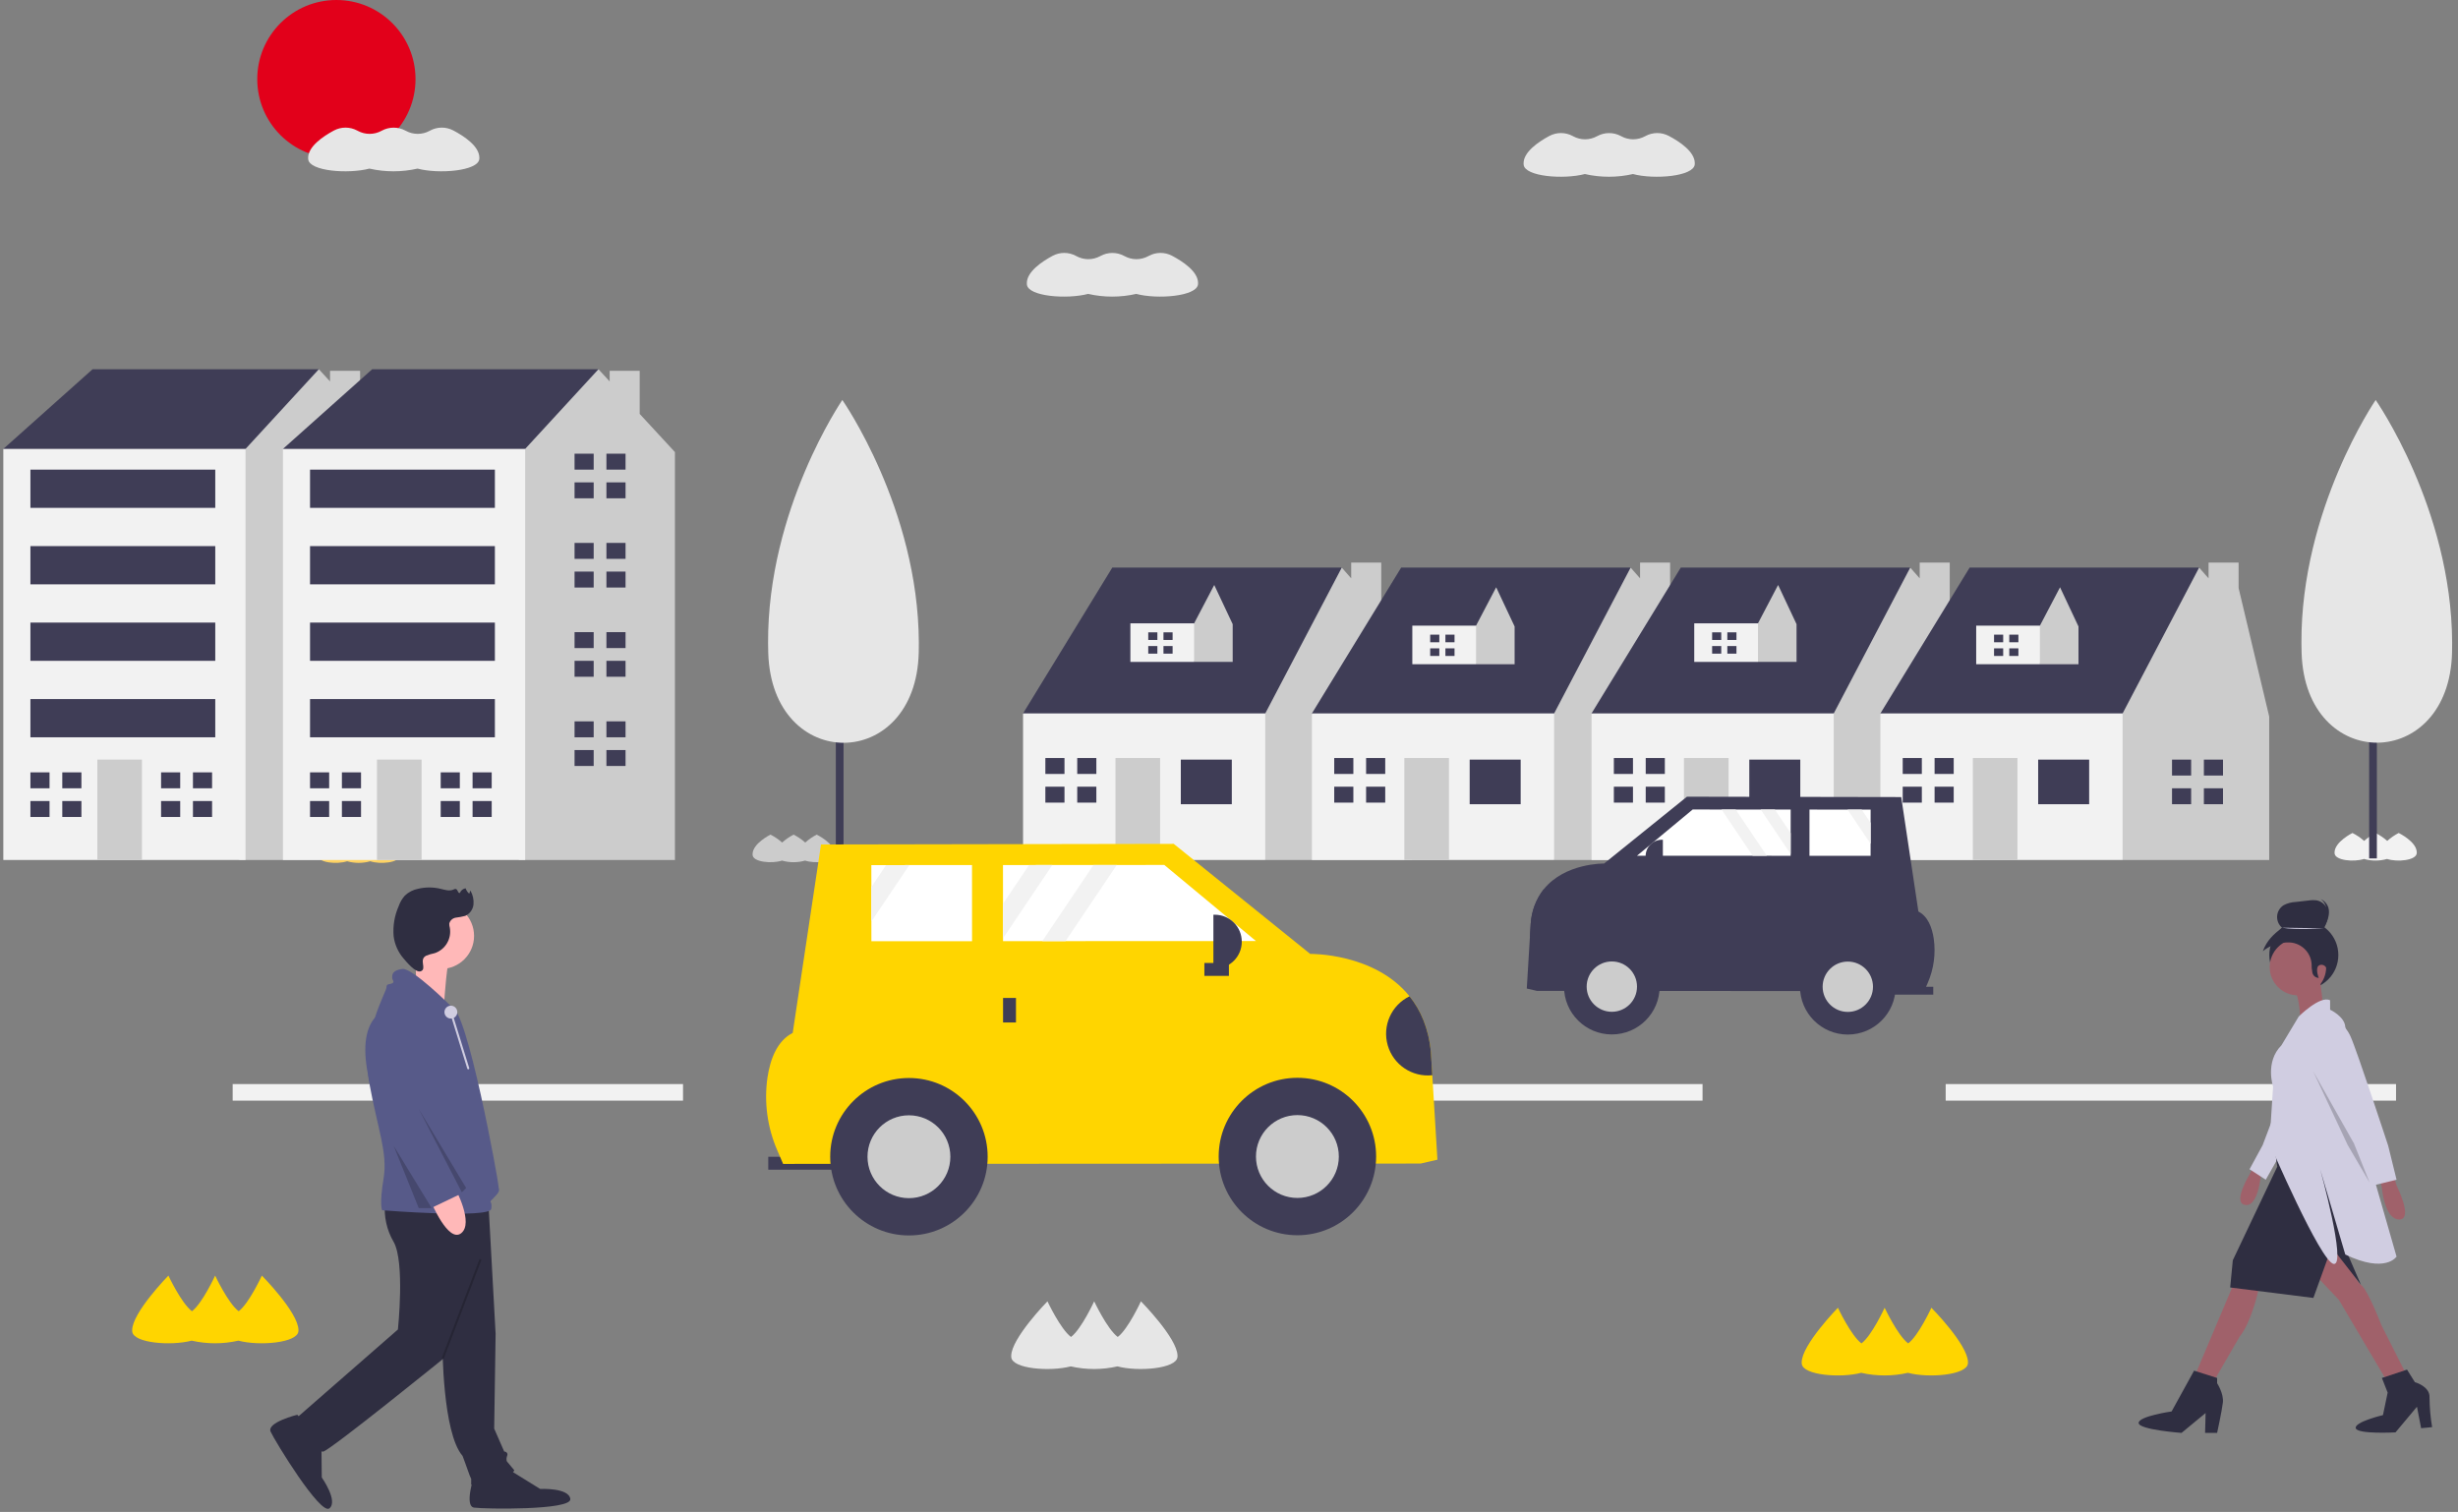 
<svg width="382px" height="235px" viewBox="0 0 382 235" version="1.1" xmlns="http://www.w3.org/2000/svg" xmlns:xlink="http://www.w3.org/1999/xlink">
    <rect x="0" y="0" width="382" height="235" fill="#808080" stroke="none"/>
    <g id="Symbols" stroke="none" stroke-width="1" fill="none" fill-rule="evenodd">
        <g id="Foot" transform="translate(-326, -71)" fill-rule="nonzero">
            <g id="undraw_town_r-6-pc" transform="translate(326.517, 71)">
                <rect id="Rectangle" fill="#F2F2F2" x="35.642" y="168.493" width="69.991" height="2.576"></rect>
                <rect id="Rectangle" fill="#F2F2F2" x="194.086" y="168.493" width="69.991" height="2.576"></rect>
                <rect id="Rectangle" fill="#F2F2F2" x="301.863" y="168.493" width="69.991" height="2.576"></rect>
                <path d="M372.264,129.469 C371.62,129.802 371.022,130.216 370.483,130.7 C369.935,130.213 369.327,129.799 368.673,129.469 C368.029,129.802 367.43,130.216 366.892,130.7 C366.344,130.213 365.735,129.799 365.081,129.469 C365.081,129.469 362.29,130.842 362.297,132.52 C362.297,132.562 362.299,132.604 362.303,132.645 C362.398,133.744 365.285,134.023 366.87,133.506 C368.044,133.841 369.288,133.841 370.462,133.506 C372.04,134.032 374.986,133.73 375.072,132.619 C375.075,132.578 375.076,132.536 375.076,132.494 C375.068,130.816 372.264,129.469 372.264,129.469 Z" id="Path" fill="#F2F2F2"></path>
                <polygon id="Path" fill="#3F3D56" points="2.477 71.754 -2.84217094e-14 69.773 13.868 57.391 49.033 57.391 49.033 68.288 26.25 83.641"></polygon>
                <polygon id="Path" fill="#CCCCCC" points="55.445 64.337 55.445 57.639 50.776 57.639 50.776 59.279 49.033 57.391 37.642 69.773 33.185 72.745 26.273 123.242 36.696 133.665 60.921 133.665 60.921 70.269"></polygon>
                <rect id="Rectangle" fill="#F2F2F2" x="0" y="69.773" width="37.642" height="63.892"></rect>
                <rect id="Rectangle" fill="#CCCCCC" x="14.611" y="118.064" width="6.934" height="15.602"></rect>
                <polygon id="Path" fill="#3F3D56" points="7.182 122.521 7.182 120.045 4.21 120.045 4.21 122.521 6.934 122.521"></polygon>
                <polygon id="Path" fill="#3F3D56" points="6.934 124.502 4.21 124.502 4.21 126.979 7.182 126.979 7.182 124.502"></polygon>
                <rect id="Rectangle" fill="#3F3D56" x="9.163" y="120.045" width="2.972" height="2.476"></rect>
                <rect id="Rectangle" fill="#3F3D56" x="9.163" y="124.503" width="2.972" height="2.476"></rect>
                <polygon id="Path" fill="#3F3D56" points="27.489 122.521 27.489 120.045 24.517 120.045 24.517 122.521 27.241 122.521"></polygon>
                <polygon id="Path" fill="#3F3D56" points="27.241 124.502 24.517 124.502 24.517 126.979 27.489 126.979 27.489 124.502"></polygon>
                <rect id="Rectangle" fill="#3F3D56" x="29.47" y="120.045" width="2.972" height="2.476"></rect>
                <rect id="Rectangle" fill="#3F3D56" x="29.47" y="124.503" width="2.972" height="2.476"></rect>
                <polygon id="Path" fill="#3F3D56" points="48.29 72.993 48.29 70.516 45.319 70.516 45.319 72.993 48.043 72.993"></polygon>
                <polygon id="Path" fill="#3F3D56" points="48.043 74.974 45.319 74.974 45.319 77.45 48.29 77.45 48.29 74.974"></polygon>
                <rect id="Rectangle" fill="#3F3D56" x="50.272" y="70.516" width="2.972" height="2.476"></rect>
                <rect id="Rectangle" fill="#3F3D56" x="50.272" y="74.974" width="2.972" height="2.476"></rect>
                <polygon id="Path" fill="#3F3D56" points="48.29 86.861 48.29 84.385 45.319 84.385 45.319 86.861 48.043 86.861"></polygon>
                <polygon id="Path" fill="#3F3D56" points="48.043 88.842 45.319 88.842 45.319 91.318 48.29 91.318 48.29 88.842"></polygon>
                <rect id="Rectangle" fill="#3F3D56" x="50.272" y="84.384" width="2.972" height="2.476"></rect>
                <rect id="Rectangle" fill="#3F3D56" x="50.272" y="88.842" width="2.972" height="2.476"></rect>
                <polygon id="Path" fill="#3F3D56" points="48.29 100.729 48.29 98.253 45.319 98.253 45.319 100.729 48.043 100.729"></polygon>
                <polygon id="Path" fill="#3F3D56" points="48.043 102.71 45.319 102.71 45.319 105.186 48.29 105.186 48.29 102.71"></polygon>
                <rect id="Rectangle" fill="#3F3D56" x="50.272" y="98.252" width="2.972" height="2.476"></rect>
                <rect id="Rectangle" fill="#3F3D56" x="50.272" y="102.71" width="2.972" height="2.476"></rect>
                <polygon id="Path" fill="#3F3D56" points="48.29 114.597 48.29 112.121 45.319 112.121 45.319 114.597 48.043 114.597"></polygon>
                <polygon id="Path" fill="#3F3D56" points="48.043 116.578 45.319 116.578 45.319 119.054 48.29 119.054 48.29 116.578"></polygon>
                <rect id="Rectangle" fill="#3F3D56" x="50.272" y="112.12" width="2.972" height="2.476"></rect>
                <rect id="Rectangle" fill="#3F3D56" x="50.272" y="116.578" width="2.972" height="2.476"></rect>
                <rect id="Rectangle" fill="#3F3D56" x="4.21" y="72.993" width="28.727" height="5.943"></rect>
                <rect id="Rectangle" fill="#3F3D56" x="4.21" y="84.88" width="28.727" height="5.943"></rect>
                <rect id="Rectangle" fill="#3F3D56" x="4.21" y="96.767" width="28.727" height="5.943"></rect>
                <rect id="Rectangle" fill="#3F3D56" x="4.21" y="108.653" width="28.727" height="5.943"></rect>
                <path d="M58.827,129.828 C58.183,130.161 57.584,130.575 57.046,131.059 C56.498,130.572 55.889,130.159 55.235,129.828 C54.591,130.161 53.993,130.575 53.454,131.059 C52.906,130.572 52.298,130.159 51.644,129.828 C51.644,129.828 48.852,131.201 48.86,132.879 C48.86,132.921 48.862,132.963 48.865,133.004 C48.961,134.103 51.847,134.383 53.433,133.865 C54.606,134.2 55.85,134.2 57.024,133.865 C58.603,134.391 61.548,134.09 61.634,132.978 C61.637,132.937 61.639,132.895 61.639,132.853 C61.631,131.175 58.827,129.828 58.827,129.828 Z" id="Path" fill="#FFD363"></path>
                <polygon id="Path" fill="#3F3D56" points="45.933 71.754 43.456 69.773 57.324 57.391 92.49 57.391 92.49 68.288 69.707 83.641"></polygon>
                <polygon id="Path" fill="#CCCCCC" points="98.901 64.337 98.901 57.639 94.233 57.639 94.233 59.279 92.49 57.391 81.098 69.773 76.641 72.745 69.729 123.242 80.153 133.665 104.377 133.665 104.377 70.269"></polygon>
                <rect id="Rectangle" fill="#F2F2F2" x="43.457" y="69.773" width="37.642" height="63.892"></rect>
                <rect id="Rectangle" fill="#CCCCCC" x="58.068" y="118.064" width="6.934" height="15.602"></rect>
                <polygon id="Path" fill="#3F3D56" points="50.638 122.521 50.638 120.045 47.667 120.045 47.667 122.521 50.391 122.521"></polygon>
                <polygon id="Path" fill="#3F3D56" points="50.391 124.502 47.667 124.502 47.667 126.979 50.638 126.979 50.638 124.502"></polygon>
                <rect id="Rectangle" fill="#3F3D56" x="52.619" y="120.045" width="2.972" height="2.476"></rect>
                <rect id="Rectangle" fill="#3F3D56" x="52.619" y="124.503" width="2.972" height="2.476"></rect>
                <polygon id="Path" fill="#3F3D56" points="70.945 122.521 70.945 120.045 67.973 120.045 67.973 122.521 70.697 122.521"></polygon>
                <polygon id="Path" fill="#3F3D56" points="70.697 124.502 67.973 124.502 67.973 126.979 70.945 126.979 70.945 124.502"></polygon>
                <rect id="Rectangle" fill="#3F3D56" x="72.926" y="120.045" width="2.972" height="2.476"></rect>
                <rect id="Rectangle" fill="#3F3D56" x="72.926" y="124.503" width="2.972" height="2.476"></rect>
                <polygon id="Path" fill="#3F3D56" points="91.747 72.993 91.747 70.516 88.775 70.516 88.775 72.993 91.5 72.993"></polygon>
                <polygon id="Path" fill="#3F3D56" points="91.5 74.974 88.775 74.974 88.775 77.45 91.747 77.45 91.747 74.974"></polygon>
                <rect id="Rectangle" fill="#3F3D56" x="93.728" y="70.516" width="2.972" height="2.476"></rect>
                <rect id="Rectangle" fill="#3F3D56" x="93.728" y="74.974" width="2.972" height="2.476"></rect>
                <polygon id="Path" fill="#3F3D56" points="91.747 86.861 91.747 84.385 88.775 84.385 88.775 86.861 91.5 86.861"></polygon>
                <polygon id="Path" fill="#3F3D56" points="91.5 88.842 88.775 88.842 88.775 91.318 91.747 91.318 91.747 88.842"></polygon>
                <rect id="Rectangle" fill="#3F3D56" x="93.728" y="84.384" width="2.972" height="2.476"></rect>
                <rect id="Rectangle" fill="#3F3D56" x="93.728" y="88.842" width="2.972" height="2.476"></rect>
                <polygon id="Path" fill="#3F3D56" points="91.747 100.729 91.747 98.253 88.775 98.253 88.775 100.729 91.5 100.729"></polygon>
                <polygon id="Path" fill="#3F3D56" points="91.5 102.71 88.775 102.71 88.775 105.186 91.747 105.186 91.747 102.71"></polygon>
                <rect id="Rectangle" fill="#3F3D56" x="93.728" y="98.252" width="2.972" height="2.476"></rect>
                <rect id="Rectangle" fill="#3F3D56" x="93.728" y="102.71" width="2.972" height="2.476"></rect>
                <polygon id="Path" fill="#3F3D56" points="91.747 114.597 91.747 112.121 88.775 112.121 88.775 114.597 91.5 114.597"></polygon>
                <polygon id="Path" fill="#3F3D56" points="91.5 116.578 88.775 116.578 88.775 119.054 91.747 119.054 91.747 116.578"></polygon>
                <rect id="Rectangle" fill="#3F3D56" x="93.728" y="112.12" width="2.972" height="2.476"></rect>
                <rect id="Rectangle" fill="#3F3D56" x="93.728" y="116.578" width="2.972" height="2.476"></rect>
                <rect id="Rectangle" fill="#3F3D56" x="47.666" y="72.993" width="28.727" height="5.943"></rect>
                <rect id="Rectangle" fill="#3F3D56" x="47.666" y="84.88" width="28.727" height="5.943"></rect>
                <rect id="Rectangle" fill="#3F3D56" x="47.666" y="96.767" width="28.727" height="5.943"></rect>
                <rect id="Rectangle" fill="#3F3D56" x="47.666" y="108.653" width="28.727" height="5.943"></rect>
                <circle id="Oval" fill="#E2001A" cx="51.761" cy="12.298" r="12.298"></circle>
                <rect id="Rectangle" fill="#3F3D56" x="129.379" y="86.071" width="1.199" height="47.37"></rect>
                <path d="M142.281,99.857 C142.283,100.378 142.278,100.897 142.266,101.413 C141.836,120.06 119.48,120.163 118.878,101.52 C118.862,101.005 118.852,100.486 118.85,99.965 C118.753,79.121 130.391,62.17 130.391,62.17 C130.391,62.17 142.185,79.013 142.281,99.857 Z" id="Path" fill="#E6E6E6"></path>
                <path d="M126.407,129.723 C125.763,130.056 125.165,130.47 124.626,130.954 C124.078,130.467 123.47,130.054 122.815,129.723 C122.172,130.056 121.573,130.47 121.034,130.954 C120.487,130.467 119.878,130.054 119.224,129.723 C119.224,129.723 116.432,131.096 116.44,132.774 C116.44,132.816 116.442,132.858 116.446,132.899 C116.541,133.998 119.427,134.278 121.013,133.76 C122.187,134.095 123.431,134.095 124.604,133.76 C126.183,134.286 129.128,133.985 129.214,132.873 C129.218,132.832 129.219,132.79 129.219,132.748 C129.211,131.07 126.407,129.723 126.407,129.723 Z" id="Path" fill="#CCCCCC"></path>
                <polygon id="Path" fill="#3F3D56" points="159.963 113.359 158.477 110.882 172.345 88.221 208.006 88.221 208.006 91.688 195.128 116.33 180.27 119.302"></polygon>
                <polygon id="Path" fill="#CCCCCC" points="214.144 105.971 214.144 87.447 209.475 87.447 209.475 89.891 208.006 88.221 196.119 110.882 194.138 112.863 191.661 122.769 196.119 133.665 218.902 133.665 218.902 111.377"></polygon>
                <rect id="Rectangle" fill="#F2F2F2" x="158.477" y="110.882" width="37.642" height="22.783"></rect>
                <rect id="Rectangle" fill="#3F3D56" x="182.994" y="118.064" width="7.925" height="6.934"></rect>
                <rect id="Rectangle" fill="#CCCCCC" x="172.84" y="117.816" width="6.934" height="15.849"></rect>
                <polygon id="Path" fill="#3F3D56" points="164.916 120.293 164.916 117.816 161.944 117.816 161.944 120.293 164.668 120.293"></polygon>
                <polygon id="Path" fill="#3F3D56" points="164.668 122.274 161.944 122.274 161.944 124.75 164.916 124.75 164.916 122.274"></polygon>
                <rect id="Rectangle" fill="#3F3D56" x="166.897" y="117.816" width="2.972" height="2.476"></rect>
                <rect id="Rectangle" fill="#3F3D56" x="166.897" y="122.274" width="2.972" height="2.476"></rect>
                <polygon id="Path" fill="#3F3D56" points="206.768 120.899 206.768 118.423 203.796 118.423 203.796 120.899 206.52 120.899"></polygon>
                <polygon id="Path" fill="#3F3D56" points="206.52 122.881 203.796 122.881 203.796 125.357 206.768 125.357 206.768 122.881"></polygon>
                <rect id="Rectangle" fill="#3F3D56" x="208.749" y="118.423" width="2.972" height="2.476"></rect>
                <rect id="Rectangle" fill="#3F3D56" x="208.749" y="122.881" width="2.972" height="2.476"></rect>
                <polygon id="Path" fill="#3F3D56" points="175.548 97.535 175.157 96.884 178.806 90.921 188.189 90.921 188.189 91.833 184.801 98.317 180.891 99.099"></polygon>
                <polygon id="Path" fill="#CCCCCC" points="188.189 90.921 185.061 96.884 184.54 97.405 183.888 100.011 185.061 102.878 191.056 102.878 191.056 97.014"></polygon>
                <rect id="Rectangle" fill="#F2F2F2" x="175.157" y="96.884" width="9.904" height="5.995"></rect>
                <polygon id="Path" fill="#3F3D56" points="179.353 99.467 179.353 98.284 177.934 98.284 177.934 99.467 179.235 99.467"></polygon>
                <polygon id="Path" fill="#3F3D56" points="179.235 100.413 177.934 100.413 177.934 101.595 179.353 101.595 179.353 100.413"></polygon>
                <rect id="Rectangle" fill="#3F3D56" x="180.299" y="98.284" width="1.419" height="1.182"></rect>
                <rect id="Rectangle" fill="#3F3D56" x="180.299" y="100.413" width="1.419" height="1.182"></rect>
                <polygon id="Path" fill="#3F3D56" points="204.856 113.359 203.37 110.882 217.238 88.221 252.899 88.221 252.899 91.688 240.021 116.33 225.163 119.302"></polygon>
                <polygon id="Path" fill="#CCCCCC" points="259.037 105.971 259.037 87.447 254.368 87.447 254.368 89.891 252.899 88.221 241.012 110.882 239.031 112.863 236.554 122.769 241.012 133.665 263.795 133.665 263.795 111.377"></polygon>
                <rect id="Rectangle" fill="#F2F2F2" x="203.37" y="110.882" width="37.642" height="22.783"></rect>
                <rect id="Rectangle" fill="#3F3D56" x="227.887" y="118.064" width="7.925" height="6.934"></rect>
                <rect id="Rectangle" fill="#CCCCCC" x="217.733" y="117.816" width="6.934" height="15.849"></rect>
                <polygon id="Path" fill="#3F3D56" points="209.809 120.293 209.809 117.816 206.837 117.816 206.837 120.293 209.561 120.293"></polygon>
                <polygon id="Path" fill="#3F3D56" points="209.561 122.274 206.837 122.274 206.837 124.75 209.809 124.75 209.809 122.274"></polygon>
                <rect id="Rectangle" fill="#3F3D56" x="211.79" y="117.816" width="2.972" height="2.476"></rect>
                <rect id="Rectangle" fill="#3F3D56" x="211.79" y="122.274" width="2.972" height="2.476"></rect>
                <polygon id="Path" fill="#3F3D56" points="251.66 120.54 251.66 118.064 248.689 118.064 248.689 120.54 251.413 120.54"></polygon>
                <polygon id="Path" fill="#3F3D56" points="251.413 122.521 248.689 122.521 248.689 124.998 251.66 124.998 251.66 122.521"></polygon>
                <rect id="Rectangle" fill="#3F3D56" x="253.642" y="118.064" width="2.972" height="2.476"></rect>
                <rect id="Rectangle" fill="#3F3D56" x="253.642" y="122.521" width="2.972" height="2.476"></rect>
                <polygon id="Path" fill="#3F3D56" points="248.312 113.359 246.826 110.882 260.694 88.221 296.355 88.221 296.355 91.688 283.478 116.33 268.619 119.302"></polygon>
                <polygon id="Path" fill="#CCCCCC" points="302.494 105.971 302.494 87.447 297.825 87.447 297.825 89.891 296.355 88.221 284.468 110.882 282.487 112.863 280.01 122.769 284.468 133.665 307.251 133.665 307.251 111.377"></polygon>
                <rect id="Rectangle" fill="#F2F2F2" x="246.826" y="110.882" width="37.642" height="22.783"></rect>
                <rect id="Rectangle" fill="#3F3D56" x="271.343" y="118.064" width="7.925" height="6.934"></rect>
                <rect id="Rectangle" fill="#CCCCCC" x="261.19" y="117.816" width="6.934" height="15.849"></rect>
                <polygon id="Path" fill="#3F3D56" points="253.265 120.293 253.265 117.816 250.294 117.816 250.294 120.293 253.018 120.293"></polygon>
                <polygon id="Path" fill="#3F3D56" points="253.018 122.274 250.294 122.274 250.294 124.75 253.265 124.75 253.265 122.274"></polygon>
                <rect id="Rectangle" fill="#3F3D56" x="255.246" y="117.816" width="2.972" height="2.476"></rect>
                <rect id="Rectangle" fill="#3F3D56" x="255.246" y="122.274" width="2.972" height="2.476"></rect>
                <polygon id="Path" fill="#3F3D56" points="295.117 120.54 295.117 118.064 292.145 118.064 292.145 120.54 294.869 120.54"></polygon>
                <polygon id="Path" fill="#3F3D56" points="294.869 122.521 292.145 122.521 292.145 124.998 295.117 124.998 295.117 122.521"></polygon>
                <rect id="Rectangle" fill="#3F3D56" x="297.098" y="118.064" width="2.972" height="2.476"></rect>
                <rect id="Rectangle" fill="#3F3D56" x="297.098" y="122.521" width="2.972" height="2.476"></rect>
                <polygon id="Path" fill="#3F3D56" points="219.364 97.894 218.973 97.243 222.622 91.28 232.005 91.28 232.005 92.193 228.616 98.676 224.707 99.458"></polygon>
                <polygon id="Path" fill="#CCCCCC" points="232.005 91.28 228.877 97.243 228.356 97.764 227.704 100.37 228.877 103.237 234.872 103.237 234.872 97.373"></polygon>
                <rect id="Rectangle" fill="#F2F2F2" x="218.973" y="97.243" width="9.904" height="5.995"></rect>
                <polygon id="Path" fill="#3F3D56" points="223.169 99.826 223.169 98.643 221.75 98.643 221.75 99.826 223.05 99.826"></polygon>
                <polygon id="Path" fill="#3F3D56" points="223.05 100.772 221.75 100.772 221.75 101.954 223.169 101.954 223.169 100.772"></polygon>
                <rect id="Rectangle" fill="#3F3D56" x="224.115" y="98.643" width="1.419" height="1.182"></rect>
                <rect id="Rectangle" fill="#3F3D56" x="224.115" y="100.772" width="1.419" height="1.182"></rect>
                <polygon id="Path" fill="#3F3D56" points="263.18 97.535 262.788 96.884 266.437 90.921 275.82 90.921 275.82 91.833 272.432 98.317 268.522 99.099"></polygon>
                <polygon id="Path" fill="#CCCCCC" points="275.82 90.921 272.692 96.884 272.171 97.405 271.52 100.011 272.692 102.878 278.687 102.878 278.687 97.014"></polygon>
                <rect id="Rectangle" fill="#F2F2F2" x="262.788" y="96.884" width="9.904" height="5.995"></rect>
                <polygon id="Path" fill="#3F3D56" points="266.984 99.467 266.984 98.284 265.566 98.284 265.566 99.467 266.866 99.467"></polygon>
                <polygon id="Path" fill="#3F3D56" points="266.866 100.413 265.566 100.413 265.566 101.595 266.984 101.595 266.984 100.413"></polygon>
                <rect id="Rectangle" fill="#3F3D56" x="267.93" y="98.284" width="1.419" height="1.182"></rect>
                <rect id="Rectangle" fill="#3F3D56" x="267.93" y="100.413" width="1.419" height="1.182"></rect>
                <polygon id="Path" fill="#3F3D56" points="293.205 113.359 291.719 110.882 305.587 88.221 341.248 88.221 341.248 91.688 328.37 116.33 313.512 119.302"></polygon>
                <polygon id="Path" fill="#CCCCCC" points="347.387 91.4 347.387 87.447 342.718 87.447 342.718 89.891 341.248 88.221 329.361 110.882 327.38 112.863 324.904 122.769 329.361 133.665 352.144 133.665 352.144 111.377"></polygon>
                <rect id="Rectangle" fill="#F2F2F2" x="291.719" y="110.882" width="37.642" height="22.783"></rect>
                <rect id="Rectangle" fill="#3F3D56" x="316.236" y="118.064" width="7.925" height="6.934"></rect>
                <rect id="Rectangle" fill="#CCCCCC" x="306.083" y="117.816" width="6.934" height="15.849"></rect>
                <polygon id="Path" fill="#3F3D56" points="298.158 120.293 298.158 117.816 295.186 117.816 295.186 120.293 297.91 120.293"></polygon>
                <polygon id="Path" fill="#3F3D56" points="297.91 122.274 295.186 122.274 295.186 124.75 298.158 124.75 298.158 122.274"></polygon>
                <rect id="Rectangle" fill="#3F3D56" x="300.139" y="117.816" width="2.972" height="2.476"></rect>
                <rect id="Rectangle" fill="#3F3D56" x="300.139" y="122.274" width="2.972" height="2.476"></rect>
                <polygon id="Path" fill="#3F3D56" points="340.01 120.54 340.01 118.064 337.038 118.064 337.038 120.54 339.762 120.54"></polygon>
                <polygon id="Path" fill="#3F3D56" points="339.762 122.521 337.038 122.521 337.038 124.998 340.01 124.998 340.01 122.521"></polygon>
                <rect id="Rectangle" fill="#3F3D56" x="341.991" y="118.064" width="2.972" height="2.476"></rect>
                <rect id="Rectangle" fill="#3F3D56" x="341.991" y="122.521" width="2.972" height="2.476"></rect>
                <polygon id="Path" fill="#3F3D56" points="306.995 97.894 306.604 97.243 310.253 91.28 319.636 91.28 319.636 92.193 316.247 98.676 312.338 99.458"></polygon>
                <polygon id="Path" fill="#CCCCCC" points="319.636 91.28 316.508 97.243 315.987 97.764 315.335 100.37 316.508 103.237 322.502 103.237 322.502 97.373"></polygon>
                <rect id="Rectangle" fill="#F2F2F2" x="306.604" y="97.243" width="9.904" height="5.995"></rect>
                <polygon id="Path" fill="#3F3D56" points="310.8 99.826 310.8 98.643 309.381 98.643 309.381 99.826 310.682 99.826"></polygon>
                <polygon id="Path" fill="#3F3D56" points="310.682 100.772 309.381 100.772 309.381 101.954 310.8 101.954 310.8 100.772"></polygon>
                <rect id="Rectangle" fill="#3F3D56" x="311.746" y="98.643" width="1.419" height="1.182"></rect>
                <rect id="Rectangle" fill="#3F3D56" x="311.746" y="100.772" width="1.419" height="1.182"></rect>
                <rect id="Rectangle" fill="#3F3D56" x="367.675" y="86.064" width="1.199" height="47.356"></rect>
                <path d="M380.574,99.846 C380.576,100.367 380.571,100.885 380.559,101.401 C380.129,120.043 357.78,120.146 357.178,101.509 C357.162,100.993 357.152,100.475 357.15,99.954 C357.054,79.116 368.688,62.17 368.688,62.17 C368.688,62.17 380.478,79.008 380.574,99.846 Z" id="Path" fill="#E6E6E6"></path>
                <rect id="Rectangle" fill="#3F3D56" x="118.879" y="179.796" width="12.636" height="2.006"></rect>
                <path d="M222.875,180.245 L220.268,180.848 L121.185,180.901 L120.294,178.825 C118.74,175.264 118.207,171.342 118.754,167.495 C119.181,164.628 120.25,161.779 122.679,160.542 L127.076,131.256 L181.893,131.158 L203.102,148.264 C203.102,148.264 213.106,148.084 218.541,154.851 C220.261,156.994 221.525,159.833 221.864,163.598 L222.078,167.118 L222.875,180.245 Z" id="Path" fill="#FFD500"></path>
                <circle id="Oval" fill="#3F3D56" cx="201.113" cy="179.755" r="12.235"></circle>
                <circle id="Oval" fill="#CCCCCC" cx="201.113" cy="179.755" r="6.439"></circle>
                <circle id="Oval" fill="#3F3D56" cx="140.741" cy="179.787" r="12.235"></circle>
                <circle id="Oval" fill="#CCCCCC" cx="140.741" cy="179.787" r="6.439"></circle>
                <polygon id="Path" fill="#FFFFFF" points="194.676 146.264 165.079 146.277 161.466 146.277 155.365 146.282 155.365 145.837 155.361 140.473 155.357 134.45 159.415 134.45 163.028 134.445 169.428 134.441 173.041 134.441 180.429 134.437"></polygon>
                <polygon id="Path" fill="#FFFFFF" points="150.55 146.286 134.908 146.294 134.904 143.225 134.904 137.862 134.899 134.463 137.19 134.463 140.803 134.458 150.545 134.454"></polygon>
                <rect id="Rectangle" fill="#3F3D56" x="155.37" y="155.109" width="2.006" height="3.811"></rect>
                <polygon id="Rectangle" fill="#3F3D56" transform="translate(188.562, 150.679) rotate(89.969) translate(-188.562, -150.679) " points="187.559 148.773 189.564 148.773 189.564 152.584 187.559 152.584"></polygon>
                <path d="M188.058,142.174 L188.278,142.174 C190.594,142.174 192.47,144.05 192.47,146.365 L192.47,146.365 C192.47,148.681 190.594,150.557 188.278,150.557 L188.058,150.557 L188.058,142.174 Z" id="Path" fill="#3F3D56"></path>
                <path d="M222.078,167.118 C218.947,167.458 216.024,165.498 215.152,162.471 C214.279,159.445 215.709,156.229 218.541,154.851 C220.261,156.994 221.525,159.833 221.864,163.598 L222.078,167.118 Z" id="Path" fill="#3F3D56"></path>
                <polygon id="Path" fill="#F2F2F2" points="163.028 134.445 155.365 145.837 155.361 140.473 159.415 134.45"></polygon>
                <polygon id="Path" fill="#F2F2F2" points="140.803 134.458 134.904 143.225 134.904 137.862 137.19 134.463"></polygon>
                <polygon id="Path" fill="#F2F2F2" points="173.041 134.441 165.079 146.277 161.466 146.277 169.428 134.441"></polygon>
                <polygon id="Rectangle" fill="#3F3D56" transform="translate(296.095, 153.981) rotate(-179.969) translate(-296.095, -153.981) " points="292.257 153.372 299.932 153.372 299.932 154.591 292.257 154.591"></polygon>
                <path d="M236.761,153.645 L238.344,154.011 L298.531,154.044 L299.072,152.783 C300.016,150.62 300.34,148.237 300.008,145.9 C299.749,144.159 299.099,142.428 297.624,141.677 L294.953,123.887 L261.655,123.828 L248.772,134.219 C248.772,134.219 242.695,134.109 239.393,138.22 C238.202,139.748 237.499,141.599 237.375,143.533 L237.245,145.671 L236.761,153.645 Z" id="Path" fill="#3F3D56"></path>
                <circle id="Oval" fill="#3F3D56" cx="249.98" cy="153.348" r="7.432"></circle>
                <circle id="Oval" fill="#CCCCCC" cx="249.98" cy="153.348" r="3.912"></circle>
                <circle id="Oval" fill="#3F3D56" cx="286.653" cy="153.367" r="7.432"></circle>
                <circle id="Oval" fill="#CCCCCC" cx="286.653" cy="153.367" r="3.912"></circle>
                <polygon id="Path" fill="#FFFFFF" points="253.891 133.004 271.869 133.012 274.063 133.012 277.769 133.015 277.769 132.744 277.772 129.486 277.774 125.827 275.309 125.827 273.114 125.825 269.227 125.822 267.032 125.822 262.544 125.819"></polygon>
                <polygon id="Path" fill="#FFFFFF" points="280.694 133.017 290.195 133.022 290.198 131.158 290.198 127.9 290.201 125.835 288.809 125.835 286.615 125.833 280.697 125.83"></polygon>
                <polygon id="Rectangle" fill="#3F3D56" transform="translate(277.157, 139.534) rotate(-179.969) translate(-277.157, -139.534) " points="276.548 138.376 277.766 138.376 277.766 140.691 276.548 140.691"></polygon>
                <polygon id="Rectangle" fill="#3F3D56" transform="translate(257.604, 135.685) rotate(90.031) translate(-257.604, -135.685) " points="256.995 134.528 258.213 134.528 258.213 136.843 256.995 136.843"></polygon>
                <path d="M255.23,130.519 L255.364,130.519 C256.77,130.519 257.91,131.659 257.91,133.065 L257.91,133.065 C257.91,134.472 256.77,135.612 255.364,135.612 L255.23,135.612 L255.23,130.519 Z" id="Path" fill="#3F3D56" transform="translate(256.57, 133.065) rotate(-179.969) translate(-256.57, -133.065) "></path>
                <path d="M237.245,145.671 C239.147,145.878 240.922,144.687 241.452,142.849 C241.982,141.01 241.113,139.057 239.393,138.22 C238.202,139.748 237.499,141.599 237.375,143.533 L237.245,145.671 Z" id="Path" fill="#3F3D56"></path>
                <polygon id="Path" fill="#F2F2F2" points="273.114 125.825 277.769 132.744 277.772 129.486 275.309 125.827"></polygon>
                <polygon id="Path" fill="#F2F2F2" points="286.615 125.833 290.198 131.158 290.198 127.9 288.809 125.835"></polygon>
                <polygon id="Path" fill="#F2F2F2" points="267.032 125.822 271.869 133.012 274.063 133.012 269.227 125.822"></polygon>
                <path d="M68.246,209.095 C68.246,209.095 68.246,222.715 71.372,226.287 C71.372,226.287 72.042,228.073 72.265,228.743 C72.39,229.124 72.539,229.497 72.711,229.859 L72.711,230.752 C72.711,230.752 78.74,230.083 79.409,228.52 L78.293,227.18 C78.293,227.18 78.07,226.957 78.293,226.287 C78.371,226.138 78.362,225.959 78.269,225.82 C78.175,225.68 78.014,225.602 77.847,225.617 L76.284,222.045 L76.507,207.309 L75.391,186.991 L65.79,186.545 L68.246,209.095 Z" id="Path" fill="#2F2E41"></path>
                <path d="M73.158,229.413 C73.158,229.413 71.595,234.102 73.158,234.325 C74.721,234.548 88.34,234.771 88.117,232.985 C87.894,231.199 83.428,231.422 83.428,231.422 L78.74,228.52 L73.158,229.413 Z" id="Path" fill="#2F2E41"></path>
                <path d="M59.315,186.991 C59.123,189.091 59.592,191.199 60.655,193.02 C62.441,196.145 61.324,206.639 61.324,206.639 L45.472,220.482 C45.472,220.482 48.598,225.84 49.714,225.617 C50.831,225.394 68.469,211.105 68.469,211.105 L75.391,187.884 L59.315,186.991 Z" id="Path" fill="#2F2E41"></path>
                <path d="M45.69,219.89 C45.69,219.89 40.893,221.08 41.541,222.52 C42.189,223.96 49.292,235.583 50.681,234.438 C52.07,233.293 49.491,229.641 49.491,229.641 L49.433,224.127 L45.69,219.89 Z" id="Path" fill="#2F2E41"></path>
                <circle id="Oval" fill="#FFB8B8" cx="68.023" cy="145.463" r="5.135"></circle>
                <path d="M63.982,147.275 L64.209,153.883 L68.53,155.59 C68.53,155.59 68.954,148.824 69.552,148.449 C70.15,148.073 63.982,147.275 63.982,147.275 Z" id="Path" fill="#FFB8B8"></path>
                <path d="M69.586,156.403 C69.586,156.403 63.557,150.375 61.994,150.598 C60.431,150.821 60.431,151.491 60.431,151.938 C60.431,152.384 60.878,152.607 60.431,152.831 C59.985,153.054 59.538,152.831 59.538,153.501 C59.538,154.17 55.519,160.868 56.859,168.236 C58.199,175.604 59.762,179.177 59.092,183.196 C58.422,187.215 58.868,188.108 58.868,188.108 C58.868,188.108 75.614,189.447 75.837,187.884 C76.06,186.321 75.167,187.214 76.284,186.098 C77.4,184.982 76.953,184.982 76.953,184.312 C76.953,183.642 72.042,156.403 69.586,156.403 Z" id="Path" fill="#575A89"></path>
                <path d="M66.46,186.768 C66.46,186.768 69.139,193.243 71.148,191.68 C73.158,190.117 70.255,184.759 70.255,184.759 L66.46,186.768 Z" id="Path" fill="#FFB8B8"></path>
                <path d="M59.985,156.85 C59.985,156.85 54.739,157.45 56.692,167.085 C58.645,176.721 66.236,187.884 66.236,187.884 L71.372,185.428 L64.674,172.255 L66.236,163.994 C66.236,163.994 67.13,156.18 59.985,156.85 Z" id="Path" fill="#575A89"></path>
                <polygon id="Path" fill="#000000" opacity="0.2" points="64.562 172.367 71.93 184.647 71.26 185.317"></polygon>
                <polygon id="Path" fill="#000000" opacity="0.2" points="60.662 178.089 66.571 187.773 64.562 187.773"></polygon>
                <path d="M65.698,148.548 C66.134,148.372 66.586,148.237 67.047,148.147 C68.698,147.588 69.694,145.908 69.391,144.191 C69.327,143.98 69.299,143.76 69.306,143.539 C69.436,143.053 69.845,142.692 70.344,142.625 C70.832,142.568 71.315,142.476 71.789,142.35 C72.496,142.032 72.981,141.364 73.067,140.595 C73.14,139.833 72.97,139.068 72.582,138.409 L72.409,138.907 C72.146,138.684 71.95,138.391 71.845,138.062 C71.445,138.129 71.109,138.399 70.958,138.775 C70.68,138.939 70.64,138.267 70.334,138.168 C70.199,138.151 70.063,138.184 69.951,138.262 C69.334,138.55 68.616,138.304 67.954,138.144 C66.807,137.869 65.611,137.867 64.463,138.14 C63.689,138.292 62.973,138.66 62.4,139.201 C61.973,139.686 61.645,140.249 61.435,140.86 C60.792,142.317 60.525,143.912 60.656,145.5 C60.817,146.787 61.355,147.998 62.204,148.979 C62.646,149.489 64.087,151.265 64.878,150.962 C65.871,150.581 64.528,149.167 65.698,148.548 Z" id="Path" fill="#2F2E41"></path>
                <polygon id="Rectangle" fill="#000000" opacity="0.2" transform="translate(71.221, 203.446) rotate(-69.123) translate(-71.221, -203.446) " points="62.978 203.287 79.465 203.287 79.465 203.604 62.978 203.604"></polygon>
                <circle id="Oval" fill="#D0CDE1" cx="69.554" cy="157.311" r="1"></circle>
                <line x1="69.554" y1="157.311" x2="72.254" y2="166.046" id="Path" fill="#D0CDE1"></line>
                <path d="M72.254,166.205 C72.184,166.205 72.122,166.159 72.102,166.093 L69.402,157.358 C69.376,157.274 69.423,157.186 69.507,157.16 C69.591,157.134 69.68,157.181 69.706,157.264 L72.405,165.999 C72.42,166.047 72.411,166.1 72.381,166.14 C72.351,166.181 72.304,166.205 72.254,166.205 L72.254,166.205 Z" id="Path" fill="#D0CDE1"></path>
                <circle id="Oval" fill="#2F2E41" cx="357.523" cy="148.437" r="5.363"></circle>
                <path d="M349.901,180.922 L349.088,182.548 C349.088,182.548 346.486,186.776 348.274,187.263 C350.063,187.751 350.632,184.093 350.632,184.093 L350.957,182.141 L349.901,180.922 Z" id="Path" fill="#A0616A"></path>
                <polygon id="Path" fill="#D0CDE1" points="353.153 172.629 351.12 177.995 349.088 181.735 351.608 183.361 353.64 179.783 356.08 174.173"></polygon>
                <path d="M358.925,197.752 L362.99,202.061 L370.145,214.175 L373.235,213.199 L369.576,205.963 C369.576,205.963 367.462,200.435 366.405,199.703 C365.348,198.971 363.56,194.174 363.56,194.174 L361.608,192.629 L358.925,197.752 Z" id="Path" fill="#A0616A"></path>
                <path d="M350.551,200.109 L350.226,201.491 C350.226,201.491 349.169,205.801 347.543,207.752 L343.64,214.5 L340.713,213.524 L346.486,199.865 L350.551,200.109 Z" id="Path" fill="#A0616A"></path>
                <circle id="Oval" fill="#A0616A" cx="356.608" cy="150.311" r="4.39"></circle>
                <path d="M360.063,152.465 L360.633,157.181 L356.974,158.97 C356.974,158.97 356.974,154.905 355.998,153.848 L360.063,152.465 Z" id="Path" fill="#A0616A"></path>
                <path d="M371.527,182.873 L371.934,184.255 C371.934,184.255 374.617,189.54 372.34,189.54 C370.064,189.54 369.657,184.662 369.657,184.662 L369.413,183.442 L371.527,182.873 Z" id="Path" fill="#A0616A"></path>
                <path d="M352.827,177.344 L353.397,181.328 L346.486,195.882 L346.079,200.109 L359.007,201.735 L361.852,193.849 L366.405,199.703 L363.803,193.686 C363.803,193.686 362.99,189.621 363.234,188.564 C363.478,187.507 363.072,182.223 362.34,180.922 C361.608,179.621 352.827,177.344 352.827,177.344 Z" id="Path" fill="#2F2E41"></path>
                <path d="M369.657,214.175 L373.56,212.874 L374.779,214.825 C374.779,214.825 377.137,215.476 377.056,217.183 C377.067,218.736 377.203,220.286 377.462,221.817 L375.755,221.98 L375.105,218.647 L371.771,222.63 C371.771,222.63 365.836,222.956 365.592,221.98 C365.348,221.004 369.82,219.947 369.82,219.947 L370.552,216.451 L369.657,214.175 Z" id="Path" fill="#2F2E41"></path>
                <path d="M340.469,213.037 L344.047,214.175 L344.047,214.988 C344.047,214.988 345.104,216.614 344.941,217.996 C344.778,219.378 344.047,222.712 344.047,222.712 L342.177,222.712 L342.258,219.622 L338.518,222.712 C338.518,222.712 331.851,222.224 331.851,221.167 C331.851,220.11 336.973,219.378 336.973,219.378 L340.469,213.037 Z" id="Path" fill="#2F2E41"></path>
                <path d="M356.73,157.994 C356.73,157.994 360.063,154.661 361.608,155.474 L361.608,156.937 C361.608,156.937 363.885,157.994 363.966,159.62 C364.047,161.246 366.405,176.043 366.405,176.043 L371.934,195.312 C371.934,195.312 370.226,197.995 363.966,194.987 L360.063,181.735 C360.063,181.735 364.21,196.695 362.177,196.451 C360.145,196.207 352.177,177.67 352.177,177.67 L352.746,168.889 C352.746,168.889 351.445,165.068 354.047,162.466 L356.73,157.994 Z" id="Path" fill="#D0CDE1"></path>
                <path d="M362.421,158.482 C362.421,158.482 363.803,158.97 364.779,161.084 C365.755,163.198 370.633,178.076 370.633,178.076 L371.934,183.361 L368.275,184.255 L366.486,178.808 L359.82,166.45 C359.82,166.45 358.763,159.945 362.421,158.482 Z" id="Path" fill="#D0CDE1"></path>
                <path d="M362.1,146.808 C362.063,145.784 361.519,144.844 360.649,144.303 C361.095,143.406 361.494,142.383 361.2,141.426 C360.957,140.67 360.324,140.105 359.546,139.947 C359.119,139.888 358.686,139.894 358.261,139.963 L356.258,140.191 C355.602,140.216 354.96,140.389 354.38,140.696 C353.797,141.065 353.423,141.69 353.373,142.378 C353.324,143.067 353.604,143.738 354.129,144.187 C352.727,145.308 351.791,146.159 351.153,147.837 C352.222,146.966 353.559,146.487 354.938,146.482 C356.888,146.377 358.569,147.842 358.729,149.788 C358.721,150.258 358.762,150.727 358.853,151.188 C358.958,151.661 359.38,151.996 359.864,151.993 C359.8,152.002 359.403,150.81 359.682,150.259 L359.687,150.25 C359.748,150.137 359.85,150.05 359.971,150.006 C360.191,149.922 360.437,149.936 360.645,150.045 C360.854,150.154 361.005,150.348 361.061,150.576 C361.217,151.174 361.466,151.936 361.683,151.733 C361.968,151.469 361.848,149.132 361.925,148.77 C362.078,148.128 362.137,147.467 362.1,146.808 L362.1,146.808 Z" id="Path" fill="#2F2E41"></path>
                <path d="M360.627,144.286 C360.627,144.286 356.22,144.574 354.113,144.191" id="Path" fill="#D0CDE1"></path>
                <path d="M360.377,143.697 C360.823,142.801 361.222,141.778 360.928,140.821 C360.79,140.389 360.521,140.012 360.159,139.74 C360.719,139.998 361.145,140.478 361.334,141.065 C361.628,142.022 361.229,143.045 360.783,143.941 C360.429,143.888 361.265,144.171 360.377,143.697 Z" id="Path" fill="#2F2E41"></path>
                <polygon id="Path" fill="#000000" opacity="0.2" points="358.966 166.49 365.307 177.71 367.747 183.808 364.332 177.954"></polygon>
                <path d="M40.18,198.261 C40.18,198.261 38.192,202.588 36.578,203.801 C34.944,202.585 32.917,198.261 32.917,198.261 C32.917,198.261 30.929,202.588 29.315,203.801 C27.68,202.585 25.654,198.261 25.654,198.261 C25.654,198.261 20.008,204.033 20.023,206.766 C20.024,206.834 20.027,206.903 20.035,206.97 C20.227,208.76 26.065,209.216 29.272,208.373 C31.662,208.918 34.145,208.918 36.535,208.373 C39.728,209.229 45.684,208.739 45.858,206.928 C45.865,206.86 45.868,206.792 45.867,206.724 C45.852,203.991 40.18,198.261 40.18,198.261 Z" id="Path" fill="#FFD500"></path>
                <path d="M176.795,202.261 C176.795,202.261 174.807,206.588 173.193,207.801 C171.558,206.585 169.531,202.261 169.531,202.261 C169.531,202.261 167.543,206.588 165.929,207.801 C164.295,206.585 162.268,202.261 162.268,202.261 C162.268,202.261 156.622,208.033 156.638,210.766 C156.638,210.834 156.642,210.903 156.649,210.97 C156.842,212.76 162.679,213.216 165.886,212.373 C168.276,212.918 170.759,212.918 173.149,212.373 C176.342,213.229 182.299,212.739 182.473,210.928 C182.479,210.86 182.482,210.792 182.482,210.724 C182.466,207.991 176.795,202.261 176.795,202.261 Z" id="Path" fill="#E6E6E6"></path>
                <path d="M299.642,203.261 C299.642,203.261 297.654,207.588 296.04,208.801 C294.405,207.585 292.378,203.261 292.378,203.261 C292.378,203.261 290.39,207.588 288.776,208.801 C287.142,207.585 285.115,203.261 285.115,203.261 C285.115,203.261 279.469,209.033 279.484,211.766 C279.485,211.834 279.489,211.903 279.496,211.97 C279.689,213.76 285.526,214.216 288.733,213.373 C291.123,213.918 293.606,213.918 295.996,213.373 C299.189,214.229 305.145,213.739 305.319,211.928 C305.326,211.86 305.329,211.792 305.329,211.724 C305.313,208.991 299.642,203.261 299.642,203.261 Z" id="Path" fill="#FFD500"></path>
                <path d="M66.302,20.306 L66.25,20.335 C65.108,20.959 63.728,20.964 62.582,20.347 C62.549,20.33 62.517,20.313 62.485,20.295 C61.339,19.684 59.962,19.689 58.82,20.308 L58.772,20.335 C57.63,20.959 56.25,20.964 55.103,20.347 C55.07,20.329 55.036,20.311 55.003,20.294 C53.87,19.685 52.509,19.682 51.374,20.287 C49.668,21.206 47.361,22.777 47.371,24.552 C47.371,24.622 47.375,24.692 47.383,24.762 C47.581,26.604 53.592,27.074 56.893,26.205 C59.354,26.767 61.91,26.767 64.372,26.205 C67.659,27.088 73.792,26.582 73.971,24.718 C73.978,24.649 73.981,24.578 73.98,24.508 C73.97,22.733 71.643,21.178 69.926,20.272 C68.788,19.677 67.429,19.69 66.302,20.306 L66.302,20.306 Z" id="Path" fill="#E6E6E6"></path>
                <path d="M177.997,39.781 L177.944,39.81 C176.803,40.434 175.422,40.439 174.276,39.823 C174.243,39.805 174.211,39.788 174.179,39.771 C173.033,39.159 171.656,39.164 170.515,39.783 L170.466,39.81 C169.324,40.434 167.944,40.439 166.798,39.823 C166.764,39.804 166.73,39.786 166.697,39.769 C165.565,39.16 164.203,39.157 163.068,39.762 C161.362,40.681 159.055,42.252 159.065,44.027 C159.066,44.097 159.07,44.167 159.077,44.237 C159.276,46.079 165.286,46.549 168.588,45.68 C171.049,46.242 173.605,46.242 176.066,45.68 C179.353,46.563 185.486,46.057 185.665,44.194 C185.672,44.124 185.675,44.054 185.675,43.983 C185.665,42.208 183.337,40.653 181.62,39.747 C180.483,39.152 179.123,39.165 177.997,39.781 Z" id="Path" fill="#E6E6E6"></path>
                <path d="M255.194,21.151 L255.142,21.179 C254,21.804 252.62,21.809 251.474,21.192 C251.441,21.175 251.409,21.157 251.377,21.14 C250.231,20.529 248.854,20.533 247.712,21.153 L247.664,21.179 C246.522,21.804 245.141,21.809 243.995,21.192 C243.961,21.174 243.928,21.156 243.894,21.138 C242.762,20.53 241.4,20.527 240.266,21.132 C238.559,22.051 236.253,23.622 236.263,25.396 C236.263,25.467 236.267,25.537 236.275,25.606 C236.473,27.449 242.483,27.919 245.785,27.05 C248.246,27.612 250.802,27.612 253.263,27.05 C256.551,27.932 262.683,27.427 262.863,25.563 C262.869,25.493 262.873,25.423 262.872,25.353 C262.862,23.578 260.535,22.023 258.818,21.117 C257.68,20.522 256.32,20.535 255.194,21.151 Z" id="Path" fill="#E6E6E6"></path>
            </g>
        </g>
    </g>
</svg>